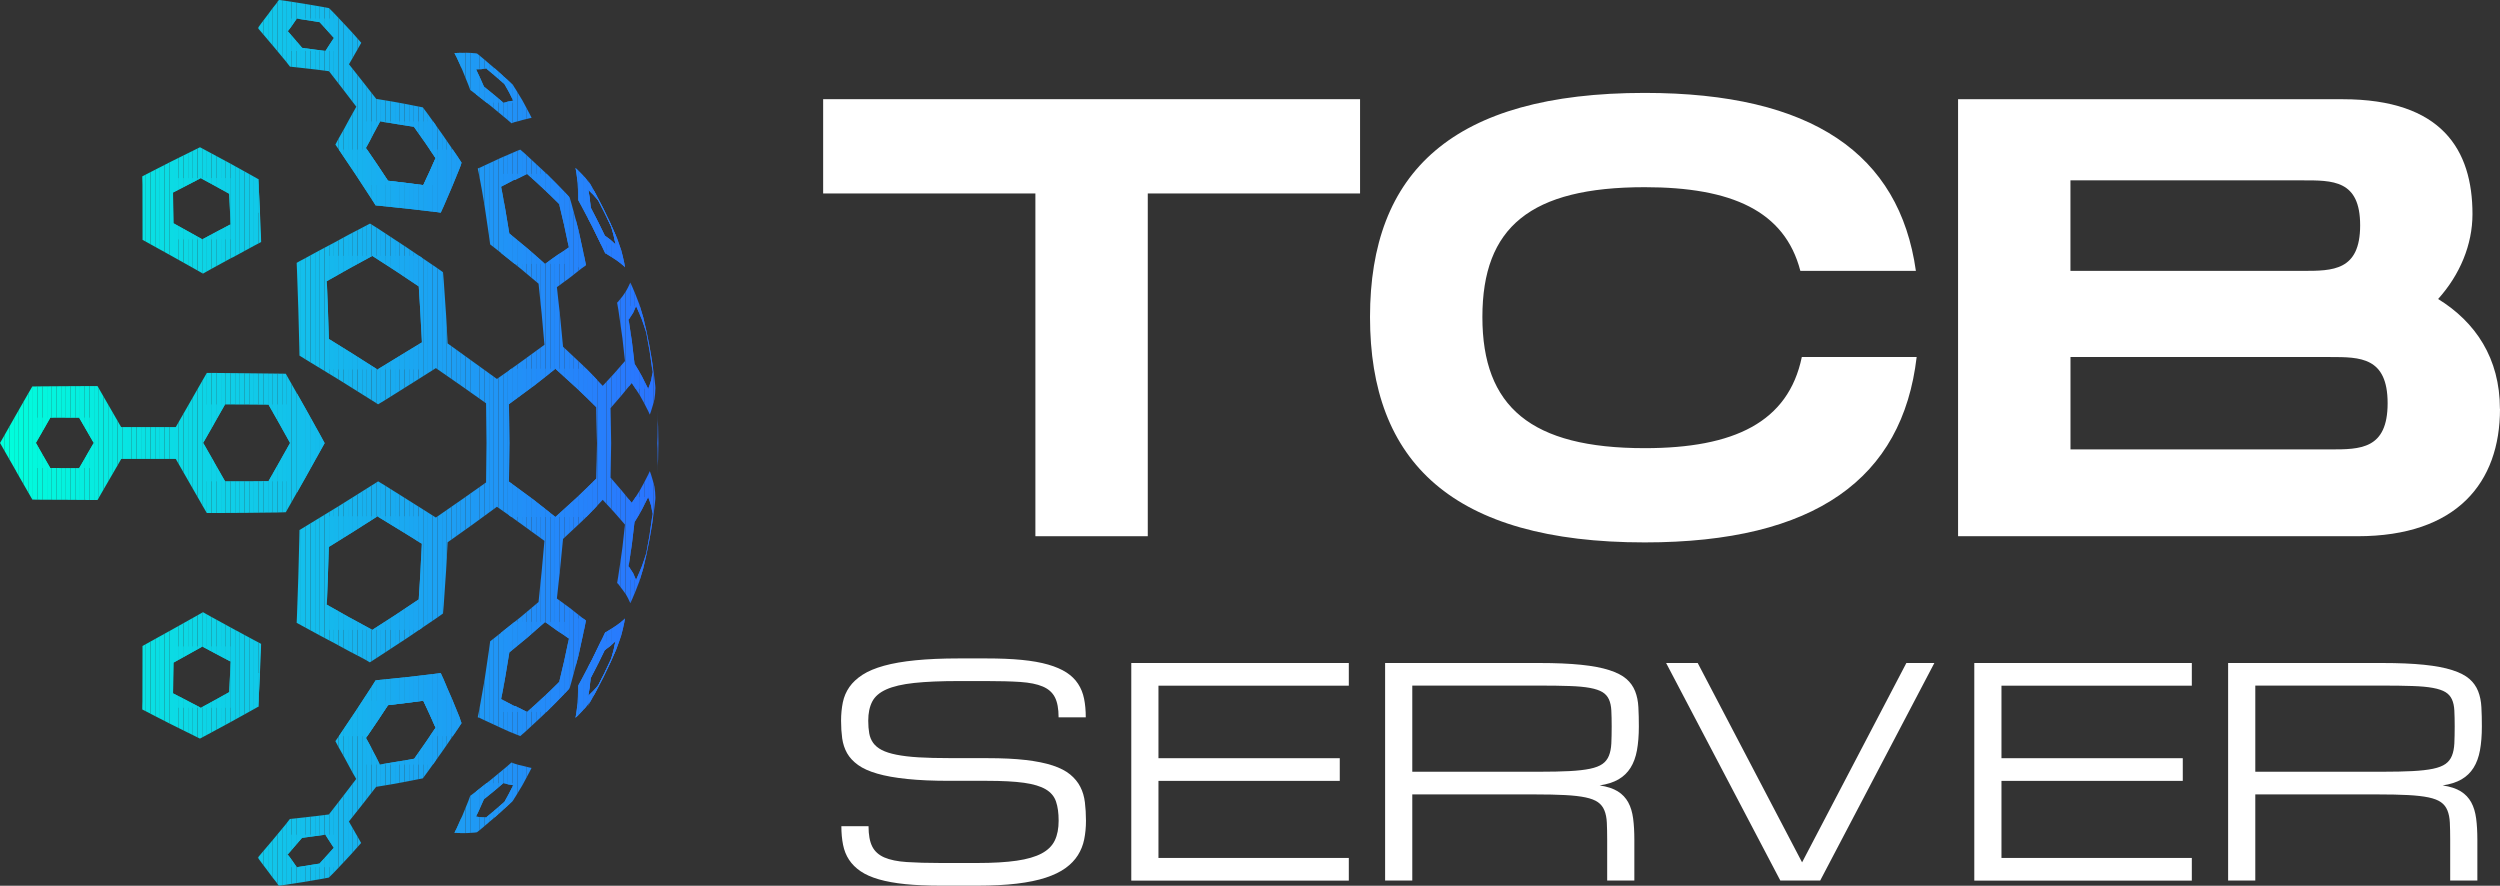 <svg xmlns="http://www.w3.org/2000/svg" xmlns:xlink="http://www.w3.org/1999/xlink" id="Capa_1" data-name="Capa 1" viewBox="0 0 577.75 204.7"><rect x="0" y="0" width="577.75" height="204.7" fill="#333333" stroke="none"/><defs><style>      .cls-1 {        fill: #06ece0;      }      .cls-1, .cls-2, .cls-3, .cls-4, .cls-5, .cls-6, .cls-7, .cls-8, .cls-9, .cls-10, .cls-11, .cls-12, .cls-13, .cls-14, .cls-15, .cls-16, .cls-17, .cls-18, .cls-19, .cls-20, .cls-21, .cls-22, .cls-23, .cls-24, .cls-25, .cls-26, .cls-27, .cls-28, .cls-29, .cls-30, .cls-31, .cls-32, .cls-33, .cls-34, .cls-35, .cls-36, .cls-37, .cls-38, .cls-39, .cls-40, .cls-41, .cls-42, .cls-43, .cls-44, .cls-45, .cls-46, .cls-47, .cls-48, .cls-49, .cls-50, .cls-51, .cls-52, .cls-53, .cls-54, .cls-55, .cls-56, .cls-57, .cls-58, .cls-59, .cls-60, .cls-61, .cls-62, .cls-63, .cls-64, .cls-65, .cls-66, .cls-67, .cls-68, .cls-69, .cls-70, .cls-71, .cls-72, .cls-73, .cls-74, .cls-75, .cls-76, .cls-77, .cls-78, .cls-79, .cls-80, .cls-81, .cls-82, .cls-83, .cls-84, .cls-85, .cls-86, .cls-87, .cls-88, .cls-89, .cls-90, .cls-91, .cls-92, .cls-93, .cls-94, .cls-95, .cls-96, .cls-97, .cls-98, .cls-99, .cls-100, .cls-101, .cls-102, .cls-103, .cls-104, .cls-105, .cls-106, .cls-107, .cls-108, .cls-109, .cls-110, .cls-111, .cls-112, .cls-113, .cls-114, .cls-115, .cls-116, .cls-117, .cls-118, .cls-119, .cls-120, .cls-121, .cls-122, .cls-123, .cls-124, .cls-125, .cls-126, .cls-127, .cls-128, .cls-129, .cls-130, .cls-131, .cls-132, .cls-133, .cls-134, .cls-135, .cls-136, .cls-137, .cls-138, .cls-139, .cls-140, .cls-141, .cls-142 {        stroke-width: 0px;      }      .cls-2 {        fill: #1d9df4;      }      .cls-3 {        fill: #06eae0;      }      .cls-4 {        fill: #0adfe3;      }      .cls-5 {        fill: #1ba5f2;      }      .cls-6 {        fill: #04f1df;      }      .cls-7 {        fill: #16b6ee;      }      .cls-8 {        fill: #05f0df;      }      .cls-9 {        fill: #05eedf;      }      .cls-10 {        fill: #05efdf;      }      .cls-11 {        fill: #228cf9;      }      .cls-12 {        fill: #1f98f5;      }      .cls-13 {        fill: #14bdec;      }      .cls-14 {        fill: #2094f6;      }      .cls-15 {        fill: #0adde4;      }      .cls-16 {        fill: #11c7ea;      }      .cls-17 {        fill: #10c9e9;      }      .cls-18 {        fill: #2977fe;      }      .cls-19 {        fill: #0ed2e7;      }      .cls-20 {        fill: #2095f6;      }      .cls-21 {        fill: #1aa7f2;      }      .cls-22 {        fill: #1aa9f1;      }      .cls-23 {        fill: #228ff8;      }      .cls-24 {        fill: #2879fd;      }      .cls-25 {        fill: #1d9ef4;      }      .cls-26 {        fill: #02fadc;      }      .cls-27 {        fill: #0cd7e5;      }      .cls-28 {        fill: #2389f9;      }      .cls-29 {        fill: #12c3eb;      }      .cls-30 {        fill: #2190f7;      }      .cls-31 {        fill: #14bcec;      }      .cls-32 {        fill: #2a74ff;      }      .cls-33 {        fill: #2487fa;      }      .cls-34 {        fill: #277cfd;      }      .cls-35 {        fill: #14beec;      }      .cls-36 {        fill: #1f97f6;      }      .cls-37 {        fill: #2681fb;      }      .cls-38 {        fill: #07e9e1;      }      .cls-39 {        fill: #0dd3e6;      }      .cls-40 {        fill: #15b7ed;      }      .cls-41 {        fill: #0fcee8;      }      .cls-42 {        fill: #0fcde8;      }      .cls-43 {        fill: #0bdce4;      }      .cls-44 {        fill: #10cbe8;      }      .cls-45 {        fill: #02f8dd;      }      .cls-46 {        fill: #2584fb;      }      .cls-47 {        fill: #17b1ef;      }      .cls-48 {        fill: #13bfec;      }      .cls-49 {        fill: #2680fc;      }      .cls-50 {        fill: #19aaf1;      }      .cls-51 {        fill: none;      }      .cls-52 {        fill: #19abf0;      }      .cls-53 {        fill: #287afd;      }      .cls-54 {        fill: #09e2e3;      }      .cls-55 {        fill: #1f99f5;      }      .cls-56 {        fill: #2976fe;      }      .cls-57 {        fill: #2192f7;      }      .cls-58 {        fill: #06ebe0;      }      .cls-59 {        fill: #12c5ea;      }      .cls-60 {        fill: #238af9;      }      .cls-61 {        fill: #03f6dd;      }      .cls-62 {        fill: #0adee4;      }      .cls-63 {        fill: #13c0eb;      }      .cls-64 {        fill: #238bf9;      }      .cls-65 {        fill: #1ba3f3;      }      .cls-66 {        fill: #2a73ff;      }      .cls-67 {        fill: #2878fe;      }      .cls-68 {        fill: #01fddc;      }      .cls-69 {        fill: #2583fb;      }      .cls-70 {        fill: #2488fa;      }      .cls-71 {        fill: #fff;      }      .cls-72 {        fill: #267ffc;      }      .cls-73 {        fill: #15baed;      }      .cls-74 {        fill: #00ffdb;      }      .cls-75 {        fill: #12c2eb;      }      .cls-76 {        fill: #1e9cf4;      }      .cls-77 {        fill: #2486fa;      }      .cls-78 {        fill: #1ca1f3;      }      .cls-79 {        fill: #08e5e2;      }      .cls-80 {        fill: #15b8ed;      }      .cls-81 {        fill: #01fcdc;      }      .cls-82 {        fill: #1ca0f3;      }      .cls-83 {        fill: #02f9dd;      }      .cls-84 {        fill: #09e0e3;      }      .cls-85 {        fill: #1d9ff4;      }      .cls-86 {        fill: #0dd5e6;      }      .cls-87 {        fill: #02f7dd;      }      .cls-88 {        fill: #0bd9e5;      }      .cls-89 {        fill: #1ca2f3;      }      .cls-90 {        fill: #09e1e3;      }      .cls-143 {        clip-path: url(#clippath);      }      .cls-91 {        fill: #00fedb;      }      .cls-92 {        fill: #17b3ee;      }      .cls-93 {        fill: #0bdbe4;      }      .cls-94 {        fill: #19acf0;      }      .cls-95 {        fill: #0ed1e7;      }      .cls-96 {        fill: #277dfc;      }      .cls-97 {        fill: #0fcce8;      }      .cls-98 {        fill: #1aa8f1;      }      .cls-99 {        fill: #1e9bf5;      }      .cls-100 {        fill: #01fbdc;      }      .cls-101 {        fill: #0bdae5;      }      .cls-102 {        fill: #08e4e2;      }      .cls-103 {        fill: #18afef;      }      .cls-104 {        fill: #0fcfe7;      }      .cls-105 {        fill: #08e3e2;      }      .cls-106 {        fill: #0cd6e6;      }      .cls-107 {        fill: #2093f7;      }      .cls-108 {        fill: #1f96f6;      }      .cls-109 {        fill: #228ef8;      }      .cls-110 {        fill: #08e6e1;      }      .cls-111 {        fill: #0cd8e5;      }      .cls-112 {        fill: #11c6ea;      }      .cls-113 {        fill: #0ed0e7;      }      .cls-114 {        fill: #10cae9;      }      .cls-115 {        fill: #15bbed;      }      .cls-116 {        fill: #12c4ea;      }      .cls-117 {        fill: #287bfd;      }      .cls-118 {        fill: #1ba6f2;      }      .cls-119 {        fill: #17b2ef;      }      .cls-120 {        fill: #03f4de;      }      .cls-121 {        fill: #11c8e9;      }      .cls-122 {        fill: #05ede0;      }      .cls-123 {        fill: #16b5ee;      }      .cls-124 {        fill: #07e8e1;      }      .cls-125 {        fill: #03f5de;      }      .cls-126 {        fill: #277efc;      }      .cls-127 {        fill: #0dd4e6;      }      .cls-128 {        fill: #18b0ef;      }      .cls-129 {        fill: #2191f7;      }      .cls-130 {        fill: #2585fa;      }      .cls-131 {        fill: #13c1eb;      }      .cls-132 {        fill: #18adf0;      }      .cls-133 {        fill: #228df8;      }      .cls-134 {        fill: #2582fb;      }      .cls-135 {        fill: #07e7e1;      }      .cls-136 {        fill: #1ba4f2;      }      .cls-137 {        fill: #04f2de;      }      .cls-138 {        fill: #16b4ee;      }      .cls-139 {        fill: #04f3de;      }      .cls-140 {        fill: #18aef0;      }      .cls-141 {        fill: #1e9af5;      }      .cls-142 {        fill: #2975fe;      }    </style><clipPath id="clippath"><path class="cls-51" d="m114.51,187.09q-1,.85-2.1,1.77-.53-.04-1.17-.03t-1.24-.13q.51-1,.91-1.93.46-1.02.92-2.06,1.17-.95,2.26-1.83h0q1.16-.98,2.23-1.89.64.11,1.18.29h0q.6.06,1.1.2-.5.99-1.01,1.97-.46.88-1.01,1.84-.99.87-2.07,1.81h0m-3.16,4.33q1.57-1.32,3.12-2.66h0q1.53-1.36,2.95-2.67.53-.5,1.05-1,.27-.41.61-.92.85-1.34,1.65-2.72.76-1.39,1.56-2.91.27-.54.55-1.08-.25-.05-.5-.1-.77-.17-1.59-.4h0q-.95-.18-1.88-.5-.33-.13-.67-.26-.61.53-1.22,1.07-1.68,1.4-3.46,2.86h0q-1.79,1.43-3.59,2.83-.63.48-1.27.96-.21.59-.43,1.19-.64,1.65-1.34,3.28-.65,1.53-1.35,3.03-.21.48-.52,1.02.44-.02.79.04,1,.08,2.05.04.92-.03,1.8-.11.29-.03.57-.08.56-.45,1.12-.91Zm-68.13-29.53q-1.64-.82-3.22-1.66,0-1.75.04-3.52.02-1.79.06-3.59,1.65-.91,3.31-1.84,1.67-.93,3.36-1.87,1.65.87,3.26,1.74h0q1.62.87,3.24,1.71-.07,1.79-.13,3.57-.06,1.75-.15,3.51-1.64.91-3.24,1.8h0q-1.68.92-3.33,1.82-1.56-.84-3.19-1.66Zm-8.56,2.98q2.52,1.27,4.96,2.54,2.48,1.23,4.92,2.44.8.42,1.67.83.83-.45,1.72-.92,2.5-1.34,5.02-2.71h0q2.48-1.36,4.98-2.76.89-.49,1.78-1,.02-.88.08-1.81.12-2.63.25-5.31.13-2.72.25-5.47.01-.95.05-1.92-.87-.45-1.72-.91-2.44-1.34-4.95-2.67h0q-2.48-1.38-5.02-2.75-.88-.49-1.74-.98-.94.53-1.84,1.04-2.55,1.45-5.17,2.9-2.59,1.45-5.17,2.87-.89.5-1.8,1,0,.97,0,1.94-.03,2.77-.01,5.51,0,2.7-.01,5.37-.03.92-.05,1.84.89.45,1.79.91Zm5.37-116.86q-.04-1.77-.04-3.53,1.59-.84,3.22-1.66,1.63-.83,3.19-1.66,1.65.9,3.33,1.81s0,0,0,0q1.61.89,3.25,1.8.09,1.76.15,3.51.06,1.78.13,3.57-1.63.84-3.24,1.71h0q-1.61.87-3.26,1.74-1.69-.95-3.36-1.87-1.66-.92-3.31-1.84-.05-1.8-.06-3.59Zm-7.11-5.42q.01,2.67.01,5.37-.01,2.74.01,5.51,0,.97,0,1.94.91.49,1.8,1,2.58,1.43,5.17,2.87,2.61,1.46,5.21,2.92.86.49,1.79,1.02.86-.49,1.74-.98,2.54-1.37,5.02-2.75s0,0,.05.02q2.47-1.35,4.91-2.68.86-.47,1.72-.91-.04-.97-.05-1.92-.12-2.75-.25-5.47-.13-2.68-.25-5.32-.07-.92-.09-1.81-.88-.49-1.77-1-2.44-1.36-4.98-2.76h0q-2.52-1.36-5.02-2.7-.89-.47-1.72-.92-.88.41-1.68.83-2.44,1.21-4.92,2.44-2.44,1.27-4.96,2.54-.9.45-1.79.92.03.91.05,1.83ZM111.33,15.96q.55-.07,1.08-.1,1.09.92,2.1,1.77,1.08.93,2.07,1.81.55.95,1.09,1.93.44.89.93,1.88-.5.13-1.1.2-.54.17-1.17.28-1.07-.9-2.23-1.88-1.09-.88-2.26-1.84-.45-1.03-.91-2.05-.41-.94-.91-1.94.67-.03,1.33-.04Zm-1.66-3.66q-.88-.09-1.8-.11-.96.04-2.05.04-.35.05-.79.04.31.54.52,1.02.71,1.5,1.35,3.02.69,1.64,1.33,3.29.22.59.44,1.19.63.48,1.27.96,1.8,1.4,3.59,2.83,1.78,1.46,3.46,2.86.62.53,1.23,1.06.33-.14.67-.27,1-.23,1.88-.5.82-.22,1.59-.39.26-.06.5-.1-.27-.54-.55-1.09-.8-1.51-1.56-2.91-.8-1.37-1.65-2.72-.34-.5-.61-.91-.52-.5-1.05-1-1.42-1.3-2.95-2.67-1.55-1.34-3.12-2.65-.55-.46-1.12-.92-.28-.04-.57-.08Zm9.31,29.3q1.45-.74,2.83-1.41,1.89,1.66,3.81,3.47s0,0,0,0q1.78,1.67,3.6,3.49.58,2.38,1.15,4.86.57,2.58,1.09,5.15-1.24.92-2.62,1.76h0q-1.42.98-2.88,2.08-2.01-1.82-4.05-3.57h0q-2.05-1.68-4.21-3.48-.43-2.75-.92-5.53-.45-2.63-.97-5.27,1.59-.85,3.11-1.64.06.09.07.09Zm4.29,47.65q2.62-2.03,5.08-4.03,2.59,2.33,5.03,4.58h0q2.3,2.17,4.45,4.33.1,4.08.14,8.29-.03,4.08-.14,8.16-2.16,2.17-4.45,4.33h0q-2.45,2.25-5.03,4.57-2.47-2-5.09-4.03h0q-2.76-2.04-5.64-4.15.08-4.46.1-8.9-.03-4.55-.1-9,2.88-2.12,5.64-4.16h0Zm-47.49-17.67q-.13-3.33-.25-6.6,2.68-1.51,5.32-3.01,2.63-1.42,5.2-2.83,2.73,1.76,5.42,3.5h0q2.68,1.78,5.31,3.55.2,3.18.39,6.42.16,3.23.32,6.52-2.49,1.51-5.03,3.06h0q-2.6,1.57-5.23,3.2-2.77-1.79-5.57-3.54-2.83-1.78-5.66-3.52-.09-3.36-.21-6.74Zm5.07,71.17q-2.64-1.49-5.32-3.01.12-3.27.25-6.61.12-3.37.21-6.73,2.84-1.74,5.66-3.53,2.79-1.76,5.57-3.54,2.63,1.64,5.23,3.2s0,0,0,0q2.54,1.54,5.01,3.12-.13,3.22-.29,6.45-.2,3.24-.4,6.42-2.63,1.77-5.31,3.55h0q-2.69,1.73-5.42,3.49-2.57-1.4-5.2-2.83Zm44.78,18.31q-1.92,1.81-3.81,3.47-1.38-.67-2.83-1.41s0,0-.06.08q-1.53-.79-3.12-1.64.53-2.63.98-5.26.49-2.78.92-5.53,2.16-1.79,4.21-3.47,2.04-1.75,4.05-3.56,1.47,1.09,2.89,2.07,1.37.85,2.62,1.77-.51,2.56-1.09,5.14-.57,2.48-1.15,4.86-1.81,1.82-3.6,3.49h0Zm24.52-37.62q-.37,2.15-.8,4.42-.47,1.51-1.01,3-.64,1.59-1.35,3.15-.3-.71-.67-1.55h0q-.49-.74-1.05-1.61.38-2.46.75-5.03.32-2.57.61-5.15.9-1.41,1.74-2.97h0q.76-1.46,1.42-2.83.39,1.01.69,2.02.21,1,.33,1.87-.32,2.41-.67,4.69Zm-1.81-49.58q.54,1.5,1.01,3.01.43,2.27.8,4.42.35,2.28.67,4.69-.12.87-.33,1.87-.3,1.01-.69,2.01-.66-1.37-1.42-2.83h0q-.84-1.56-1.74-2.97-.29-2.57-.61-5.15-.37-2.57-.75-5.02.55-.87,1.05-1.62h0q.37-.84.67-1.54.71,1.56,1.35,3.14ZM67.59,5.74q.5-.73,1-1.44,1.29.17,2.68.4,1.3.2,2.6.42.77.87,1.62,1.79.84.93,1.67,1.86-.48.73-.96,1.47s0,0,0,0q-.49.76-.99,1.54-1.27-.16-2.62-.34-1.44-.22-2.77-.38-.79-.96-1.68-1.96h0q-.81-.94-1.64-1.89.61-.74,1.11-1.49Zm18.65,25.3h0q.81-1.49,1.6-2.96,1.96.25,4,.62,1.91.28,3.81.6,1.28,1.79,2.53,3.58,1.22,1.8,2.48,3.65-.66,1.53-1.36,3.07-.75,1.55-1.48,3.18-1.98-.25-4.02-.52-2.08-.28-4.14-.49-1.24-1.9-2.52-3.8s0,0,0,0q-1.3-1.9-2.58-3.77.88-1.54,1.66-3.12Zm-3.91-6.36q-.84,1.44-1.65,2.96s0,0,0,0q-1.16,2.21-2.46,4.43-.35.68-.71,1.35.56.8,1.06,1.54,1.81,2.66,3.6,5.35h0q1.79,2.72,3.61,5.53.52.81,1.04,1.64.85.04,1.77.16,3,.31,5.93.62,2.9.35,5.71.67.78.07,1.62.22.32-.68.63-1.37.98-2.36,1.97-4.58.91-2.22,1.78-4.34.25-.6.43-1.27-.44-.68-.94-1.44-1.77-2.59-3.45-5.03-1.72-2.44-3.49-4.88-.57-.75-1.07-1.43-.71-.11-1.49-.29-2.69-.55-5.36-1.02-1.97-.35-3.92-.65-3.17-4.09-6.29-8,.46-.81.92-1.59h0q.71-1.26,1.41-2.47.25-.45.51-.9-.52-.6-1.05-1.19-1.28-1.47-2.7-2.96-1.35-1.43-2.64-2.8-.59-.55-1.08-1.07-.78-.15-1.55-.29-2.1-.39-4.09-.7-2.09-.33-4.27-.67-.77-.1-1.64-.23-.36.4-.61.84-.91,1.07-1.72,2.24-.92,1.19-1.84,2.43-.35.48-.71.99.45.56.99,1.16,1.36,1.57,2.67,3.15s0,0,0,0q1.36,1.64,2.76,3.32.46.62,1,1.29.88.09,1.77.19,2.29.26,4.5.51,1.41.19,2.75.36,3.14,4.02,6.31,8.2ZM9.94,105.25q-.83-1.46-1.65-2.9.83-1.42,1.66-2.89h0q.84-1.46,1.66-2.91,1.67,0,3.35-.02s0,.02,0,.02q1.67,0,3.35,0,.83,1.46,1.67,2.89.84,1.47,1.68,2.92-.84,1.45-1.68,2.91s0,0,0,.02q-.83,1.45-1.67,2.88-1.67,0-3.36,0-1.67,0-3.34-.02-.83-1.45-1.66-2.88h0Zm39.55,1.54q-1.27-2.21-2.54-4.44,1.27-2.24,2.54-4.45v-.02q1.26-2.21,2.51-4.41,2.53,0,5.05.02,2.52.02,5.02.04,1.25,2.21,2.5,4.4h0q1.24,2.22,2.47,4.44-1.23,2.18-2.47,4.4h0q-1.25,2.22-2.5,4.4-2.5.02-5.02.04-2.52,0-5.05,0-1.26-2.19-2.52-4.41v-.02Zm-8.88-.75q1.28,2.23,2.55,4.45s0-.02,0,0q1.79,3.13,3.57,6.24.52.92,1.06,1.83,1.03,0,2.07,0,3.57-.03,7.12-.04,3.54-.06,7.03-.08,1.01-.02,2.03-.06.51-.88,1.03-1.8,1.77-3.11,3.51-6.2h0q1.73-3.07,3.45-6.19.5-.9.99-1.78-.5-.93-.99-1.83-1.72-3.12-3.45-6.2h0q-1.75-3.09-3.51-6.2-.51-.89-1.03-1.81-1.02-.04-2.01-.03-3.51-.04-7.03-.08-3.56-.04-7.13-.07-1.04,0-2.08,0-.53.91-1.05,1.83-1.78,3.12-3.57,6.24h0q-1.28,2.22-2.55,4.44-6.31,0-12.62,0-.84-1.45-1.67-2.89-1.37-2.37-2.74-4.75-.54-.91-1.06-1.84-1.05,0-2.11,0-2.72,0-5.45.03s0,0,0,0q-2.72.02-5.43.04-1.05.02-2.08.03-.52.9-1.05,1.82-1.35,2.36-2.69,4.7h0q-1.35,2.37-2.68,4.73-.52.9-1.03,1.8.51.87,1.03,1.81,1.34,2.35,2.68,4.69v.04q1.36,2.36,2.71,4.72.52.91,1.05,1.83,1.04,0,2.08.03,2.71.02,5.41.02,2.73.03,5.46.04,1.05,0,2.11,0,.54-.92,1.06-1.85,1.37-2.36,2.74-4.72h0q.84-1.46,1.68-2.91h12.61Zm30.66,93.96q-1.39.22-2.68.41-.5-.71-1-1.44-.51-.75-1.11-1.49.83-.95,1.64-1.9h0q.9-1,1.68-1.95,1.34-.17,2.77-.38,1.35-.19,2.62-.35.5.79.99,1.55.48.75.96,1.48-.83.94-1.67,1.86h0q-.85.93-1.63,1.79-1.3.21-2.6.41Zm20.57-23.99q-2.05.36-4.07.68-.71-1.53-1.53-3.02h0q-.78-1.59-1.66-3.13,1.27-1.87,2.58-3.79,1.27-1.9,2.51-3.79,2.07-.23,4.14-.5,2.03-.27,4.02-.52.73,1.62,1.48,3.17.7,1.54,1.36,3.07-1.27,1.85-2.49,3.65h0q-1.25,1.79-2.46,3.51-1.99.39-3.89.67Zm-4.9,5.83q1.95-.3,3.92-.65,2.68-.47,5.36-1.02.79-.17,1.49-.29.5-.68,1.06-1.43,1.77-2.43,3.5-4.88h0q1.67-2.43,3.45-5.03.44-.67.94-1.43-.24-.6-.43-1.27-.88-2.13-1.78-4.34-1-2.22-1.97-4.59-.31-.67-.63-1.36-.84.14-1.62.21-2.81.33-5.71.68-2.93.3-5.93.61-.91.12-1.77.17-.52.81-1.04,1.64-1.83,2.81-3.61,5.53-1.79,2.69-3.6,5.36-.56.79-1.06,1.53.36.67.71,1.35,1.29,2.22,2.45,4.43h0q.8,1.52,1.65,2.96-3.16,4.18-6.31,8.2-1.34.17-2.75.35-2.22.25-4.5.51-.89.09-1.77.19-.54.66-1,1.29-1.4,1.68-2.75,3.32h0q-1.31,1.59-2.67,3.15-.54.61-.99,1.17.36.49.72.99.92,1.24,1.83,2.43.81,1.16,1.72,2.24.25.44.61.83.87-.12,1.63-.23,2.08-.29,4.27-.66,1.99-.31,4.09-.7.78-.15,1.55-.29.49-.51,1.08-1.07,1.29-1.36,2.64-2.79h0q1.41-1.5,2.69-2.96.53-.59,1.05-1.18-.25-.45-.51-.91-.69-1.21-1.41-2.46-.46-.79-.91-1.59,3.13-3.91,6.29-8Zm52.87-26.54h0q-.76,1.51-1.54,3.02-.52.68-1.04,1.23-.61.64-1.26,1.25.14-.89.29-1.9.11-1.02.23-2.17.83-1.59,1.69-3.28.8-1.6,1.57-3.21.69-.49,1.34-1,.6-.52,1.16-1.08-.21,1.08-.47,2.17h0q-.24.95-.53,1.89-.72,1.53-1.46,3.07Zm-2.58-110.16q.51.55,1.04,1.23.78,1.51,1.54,3.03h0q.74,1.52,1.46,3.07.29.93.53,1.89.26,1.08.47,2.17-.56-.55-1.16-1.08-.65-.5-1.34-.99-.78-1.61-1.57-3.21-.87-1.71-1.69-3.28-.13-1.14-.23-2.17h0q-.16-1.01-.29-1.9.65.61,1.26,1.24Zm5.37,9.93c-1.98-4.69-4.25-9.21-6.78-13.58q.28.54.55,1.08-.49-.69-1.03-1.37-.82-.92-1.72-1.79-.34-.36-.63-.6.09.37.16.75.19,1.29.36,2.72h0q.08,1.47.08,2.95.03.52,0,.94.39.71.79,1.44,1.27,2.37,2.46,4.67,1.21,2.42,2.37,4.86.3.64.65,1.39.31.13.66.37,1.04.62,1.99,1.27.82.59,1.55,1.22.19.18.38.37-.08-.48-.17-.96-.29-1.44-.71-2.97-.45-1.39-.96-2.76s0,0,.02,0Zm9.31,54.8c.15-2.49.24-4.99.24-7.52s-.08-5.03-.24-7.52c.05.92.06,1.09.09,2.23h0q0,1.95-.04,4.01-.03.61-.05,1.36.03.61.05,1.21.05,2.06.04,4h0c-.04,1.13-.04,1.31-.09,2.23Zm-3.24,21.44c1.03-4.22,1.84-8.53,2.43-12.92.08-.7.09-.71.19-1.54q.07-.61.15-1.33.02-.23.03-.49-.03-1.34-.22-2.57-.34-1.36-.81-2.84-.13-.36-.27-.74-.19.47-.37.81-.91,1.84-1.94,3.66h0q-.89,1.45-1.86,2.86-2.22-2.78-4.9-5.83.1-3.98.14-7.96-.04-4.11-.14-8.1,2.69-3.04,4.9-5.83.96,1.42,1.86,2.86h0q1.04,1.81,1.94,3.66.18.35.37.81.13-.36.27-.74.48-1.47.81-2.83.19-1.24.22-2.58-.01-.24-.03-.49-.08-.72-.15-1.32c-.09-.72-.09-.73-.19-1.55-.58-4.38-1.39-8.69-2.43-12.91q-.43-1.52-.91-3.03-.76-2.05-1.63-4.07-.25-.55-.46-.99-.07.15-.15.3-.38.88-.92,1.79h0q-.67,1.08-1.54,2.06-.2.3-.45.49.15.82.29,1.62.49,3.23.94,6.57.32,2.65.59,5.3-2.33,2.78-5.14,5.73-2.08-2.23-4.31-4.48h0q-2.36-2.23-4.86-4.56-.62-6.93-1.42-13.77,1.45-1.1,2.85-2.08h0q1.65-1.33,3.19-2.51.34-.26.67-.51-.15-.79-.31-1.57-.68-3.28-1.4-6.45-.8-3.18-1.65-6.24-.2-.68-.4-1.37-.49-.52-.97-1.04-2.21-2.3-4.47-4.53h0q-2.37-2.24-4.84-4.5-.6-.54-1.13-.98-.39.16-.79.31-1.77.8-3.73,1.61h0q-2.06.94-4.22,1.97-.51.27-1.09.47.17.78.32,1.56.68,3.51,1.24,6.97.54,3.6,1.08,7.3.14.9.23,1.72.67.49,1.38,1.07,2.9,2.3,5.68,4.55h0q2.11,1.78,4.12,3.45.78,7.04,1.36,14.13-2.54,1.87-5.22,3.8h0q-2.81,2.04-5.76,4.09-5.54-4.03-11.39-8.21-.17-3.26-.35-6.44-.26-4.1-.56-8.16-.09-.96-.16-1.86-.75-.51-1.55-1.09-3.34-2.29-6.72-4.55h0q-3.48-2.32-7.01-4.61-.79-.49-1.59-.99-.75.39-1.5.79-3.37,1.72-6.73,3.59-3.52,1.84-7.04,3.79-.87.43-1.68.91.03.96.08,1.95.15,4.28.3,8.64.13,4.4.23,8.82,0,1,.04,2.03.89.54,1.77,1.09,3.77,2.29,7.48,4.56,3.67,2.31,7.28,4.56.83.54,1.64,1.04.81-.48,1.61-.97,3.41-2.17,6.76-4.24h0q2.51-1.61,4.98-3.15,5.95,4.1,11.6,8.12.08,4.6.1,9.2-.03,4.58-.1,9.1-5.65,4.02-11.6,8.11-2.47-1.53-4.98-3.14h0q-3.34-2.08-6.76-4.25-.8-.49-1.6-.97-.82.5-1.65,1.04-3.61,2.25-7.28,4.57-3.71,2.27-7.47,4.56-.89.55-1.78,1.08-.03,1.03-.04,2.04-.09,4.42-.23,8.82-.15,4.36-.3,8.64-.05.99-.08,1.95.82.48,1.69.91,3.52,1.95,7.03,3.78,3.36,1.87,6.73,3.59.75.4,1.45.85.84-.54,1.64-1.05,3.53-2.29,7.01-4.59s0,0,0,0q3.38-2.26,6.72-4.56.79-.57,1.55-1.09.07-.89.16-1.85.3-4.06.56-8.16.18-3.18.35-6.45,5.83-4.09,11.39-8.21,2.95,2.05,5.76,4.09h0q2.68,1.92,5.22,3.79-.61,7.19-1.36,14.13-2.01,1.67-4.11,3.46-2.79,2.24-5.69,4.54-.71.59-1.38,1.08-.09.82-.23,1.72-.53,3.71-1.08,7.3-.62,3.55-1.24,6.97-.16.78-.32,1.56.58.19,1.08.47,2.17,1.03,4.22,1.96h0q1.89.91,3.73,1.61.4.17.79.32.53-.44,1.13-.98,2.48-2.26,4.84-4.51h0q2.26-2.22,4.47-4.53.49-.52.97-1.04.2-.68.4-1.37.85-3.07,1.66-6.24.72-3.18,1.4-6.45.16-.79.31-1.58-.33-.24-.67-.5-1.54-1.19-3.2-2.52-1.39-.98-2.84-2.07.77-6.74,1.42-13.77,2.5-2.31,4.86-4.55h0q2.23-2.24,4.31-4.49,2.81,2.95,5.14,5.73-.27,2.65-.59,5.29-.45,3.35-.97,6.7-.11.69-.25,1.5.25.19.45.49.83,1.11,1.54,2.07h0q.54.92.92,1.79.08.16.15.3.22-.44.46-1,.87-2.01,1.63-4.06.48-1.51.91-3.03Zm-12.84,31.9c2.53-4.36,4.79-8.9,6.77-13.57h0s0,0-.02-.02q.52-1.36.97-2.75h0q.42-1.53.71-2.97.09-.49.17-.97-.19.19-.38.38-.73.63-1.55,1.21-.96.67-1.99,1.27-.35.24-.66.37-.35.75-.65,1.38-1.17,2.44-2.37,4.86-1.19,2.3-2.46,4.68-.4.72-.79,1.44.03.42,0,.95,0,1.49-.08,2.95-.17,1.42-.36,2.71-.07.38-.16.75.29-.25.57-.5.96-.97,1.78-1.89.53-.67,1.03-1.38-.27.55-.54,1.08Z"></path></clipPath></defs><g class="cls-143"><rect class="cls-46" x="133" y="142.93" width=".68" height="22.96"></rect><rect class="cls-69" x="133.68" y="142.93" width="1.09" height="22.96"></rect><rect class="cls-134" x="134.77" y="142.93" width="1.09" height="22.96"></rect><rect class="cls-37" x="135.85" y="142.93" width="1.09" height="22.96"></rect><rect class="cls-49" x="136.94" y="142.93" width="1.09" height="22.96"></rect><rect class="cls-72" x="138.03" y="142.93" width="1.09" height="22.96"></rect><rect class="cls-126" x="139.11" y="142.93" width="1.09" height="22.96"></rect><rect class="cls-96" x="140.2" y="142.93" width="1.09" height="22.96"></rect><rect class="cls-34" x="141.29" y="142.93" width="1.09" height="22.96"></rect><rect class="cls-117" x="142.37" y="142.93" width="1.09" height="22.96"></rect><rect class="cls-53" x="143.46" y="142.93" width=".98" height="22.96"></rect><rect class="cls-63" x="68.56" y="34.59" width=".99" height="135.53"></rect><rect class="cls-48" x="69.56" y="34.59" width="1.09" height="135.53"></rect><rect class="cls-35" x="70.64" y="34.59" width="1.09" height="135.53"></rect><rect class="cls-13" x="71.73" y="34.59" width="1.09" height="135.53"></rect><rect class="cls-31" x="72.82" y="34.59" width="1.09" height="135.53"></rect><rect class="cls-115" x="73.9" y="34.59" width="1.09" height="135.53"></rect><rect class="cls-73" x="74.99" y="34.59" width="1.09" height="135.53"></rect><rect class="cls-80" x="76.08" y="34.59" width="1.09" height="135.53"></rect><rect class="cls-40" x="77.16" y="34.59" width="1.09" height="135.53"></rect><rect class="cls-7" x="78.25" y="34.59" width="1.09" height="135.53"></rect><rect class="cls-123" x="79.34" y="34.59" width="1.09" height="135.53"></rect><rect class="cls-138" x="80.43" y="34.59" width="1.09" height="135.53"></rect><rect class="cls-92" x="81.51" y="34.59" width="1.09" height="135.53"></rect><rect class="cls-119" x="82.6" y="34.59" width="1.09" height="135.53"></rect><rect class="cls-47" x="83.69" y="34.59" width="1.09" height="135.53"></rect><rect class="cls-128" x="84.77" y="34.59" width="1.09" height="135.53"></rect><rect class="cls-103" x="85.86" y="34.59" width="1.09" height="135.53"></rect><rect class="cls-140" x="86.95" y="34.59" width="1.09" height="135.53"></rect><rect class="cls-132" x="88.03" y="34.59" width="1.09" height="135.53"></rect><rect class="cls-94" x="89.12" y="34.59" width="1.09" height="135.53"></rect><rect class="cls-52" x="90.21" y="34.59" width="1.09" height="135.53"></rect><rect class="cls-50" x="91.29" y="34.59" width="1.09" height="135.53"></rect><rect class="cls-22" x="92.38" y="34.59" width="1.09" height="135.53"></rect><rect class="cls-98" x="93.47" y="34.59" width="1.09" height="135.53"></rect><rect class="cls-21" x="94.55" y="34.59" width="1.09" height="135.53"></rect><rect class="cls-118" x="95.64" y="34.59" width="1.09" height="135.53"></rect><rect class="cls-5" x="96.73" y="34.59" width="1.09" height="135.53"></rect><rect class="cls-136" x="97.81" y="34.59" width="1.09" height="135.53"></rect><rect class="cls-65" x="98.9" y="34.59" width="1.09" height="135.53"></rect><rect class="cls-89" x="99.99" y="34.59" width="1.09" height="135.53"></rect><rect class="cls-78" x="101.07" y="34.59" width="1.09" height="135.53"></rect><rect class="cls-82" x="102.16" y="34.59" width="1.09" height="135.53"></rect><rect class="cls-85" x="103.25" y="34.59" width="1.09" height="135.53"></rect><rect class="cls-25" x="104.34" y="34.59" width="1.09" height="135.53"></rect><rect class="cls-2" x="105.42" y="34.59" width="1.09" height="135.53"></rect><rect class="cls-76" x="106.51" y="34.59" width="1.09" height="135.53"></rect><rect class="cls-99" x="107.6" y="34.59" width="1.09" height="135.53"></rect><rect class="cls-141" x="108.68" y="34.59" width="1.09" height="135.53"></rect><rect class="cls-55" x="109.77" y="34.59" width="1.09" height="135.53"></rect><rect class="cls-12" x="110.86" y="34.59" width="1.09" height="135.53"></rect><rect class="cls-36" x="111.94" y="34.59" width="1.09" height="135.53"></rect><rect class="cls-108" x="113.03" y="34.59" width="1.09" height="135.53"></rect><rect class="cls-20" x="114.12" y="34.59" width="1.09" height="135.53"></rect><rect class="cls-14" x="115.2" y="34.59" width="1.09" height="135.53"></rect><rect class="cls-107" x="116.29" y="34.59" width="1.09" height="135.53"></rect><rect class="cls-57" x="117.38" y="34.59" width="1.09" height="135.53"></rect><rect class="cls-129" x="118.46" y="34.59" width="1.09" height="135.53"></rect><rect class="cls-30" x="119.55" y="34.59" width="1.09" height="135.53"></rect><rect class="cls-23" x="120.64" y="34.59" width="1.09" height="135.53"></rect><rect class="cls-109" x="121.72" y="34.59" width="1.09" height="135.53"></rect><rect class="cls-133" x="122.81" y="34.59" width="1.09" height="135.53"></rect><rect class="cls-11" x="123.9" y="34.59" width="1.09" height="135.53"></rect><rect class="cls-64" x="124.98" y="34.59" width="1.09" height="135.53"></rect><rect class="cls-60" x="126.07" y="34.59" width="1.09" height="135.53"></rect><rect class="cls-28" x="127.16" y="34.59" width="1.09" height="135.53"></rect><rect class="cls-70" x="128.25" y="34.59" width="1.09" height="135.53"></rect><rect class="cls-33" x="129.33" y="34.59" width="1.09" height="135.53"></rect><rect class="cls-77" x="130.42" y="34.59" width="1.09" height="135.53"></rect><rect class="cls-130" x="131.51" y="34.59" width="1.09" height="135.53"></rect><rect class="cls-46" x="132.59" y="34.59" width="1.09" height="135.53"></rect><rect class="cls-69" x="133.68" y="34.59" width="1.09" height="135.53"></rect><rect class="cls-134" x="134.77" y="34.59" width="1.09" height="135.53"></rect><rect class="cls-37" x="135.85" y="34.59" width="1.09" height="135.53"></rect><rect class="cls-49" x="136.94" y="34.59" width="1.09" height="135.53"></rect><rect class="cls-72" x="138.03" y="34.59" width="1.09" height="135.53"></rect><rect class="cls-126" x="139.11" y="34.59" width="1.09" height="135.53"></rect><rect class="cls-96" x="140.2" y="34.59" width="1.09" height="135.53"></rect><rect class="cls-34" x="141.29" y="34.59" width="1.09" height="135.53"></rect><rect class="cls-117" x="142.37" y="34.59" width="1.09" height="135.53"></rect><rect class="cls-53" x="143.46" y="34.59" width="1.09" height="135.53"></rect><rect class="cls-24" x="144.55" y="34.59" width="1.09" height="135.53"></rect><rect class="cls-67" x="145.63" y="34.59" width="1.09" height="135.53"></rect><rect class="cls-18" x="146.72" y="34.59" width="1.09" height="135.53"></rect><rect class="cls-56" x="147.81" y="34.59" width="1.09" height="135.53"></rect><rect class="cls-142" x="148.89" y="34.59" width="1.09" height="135.53"></rect><rect class="cls-32" x="149.98" y="34.59" width="1.09" height="135.53"></rect><rect class="cls-66" x="151.07" y="34.59" width=".4" height="135.53"></rect><rect class="cls-66" x="151.91" y="94.83" width=".24" height="15.04"></rect><rect class="cls-46" x="133" y="38.81" width=".68" height="22.96"></rect><rect class="cls-69" x="133.68" y="38.81" width="1.09" height="22.96"></rect><rect class="cls-134" x="134.77" y="38.81" width="1.09" height="22.96"></rect><rect class="cls-37" x="135.85" y="38.81" width="1.09" height="22.96"></rect><rect class="cls-49" x="136.94" y="38.81" width="1.09" height="22.96"></rect><rect class="cls-72" x="138.03" y="38.81" width="1.09" height="22.96"></rect><rect class="cls-126" x="139.11" y="38.81" width="1.09" height="22.96"></rect><rect class="cls-96" x="140.2" y="38.81" width="1.09" height="22.96"></rect><rect class="cls-34" x="141.29" y="38.81" width="1.09" height="22.96"></rect><rect class="cls-117" x="142.37" y="38.81" width="1.09" height="22.96"></rect><rect class="cls-53" x="143.46" y="38.81" width=".98" height="22.96"></rect><rect class="cls-37" x="135.98" y="43.9" width=".96" height="12.62"></rect><rect class="cls-49" x="136.94" y="43.9" width="1.09" height="12.62"></rect><rect class="cls-72" x="138.03" y="43.9" width="1.09" height="12.62"></rect><rect class="cls-126" x="139.11" y="43.9" width="1.09" height="12.62"></rect><rect class="cls-96" x="140.2" y="43.9" width="1.09" height="12.62"></rect><rect class="cls-34" x="141.29" y="43.9" width=".99" height="12.62"></rect><rect class="cls-37" x="135.98" y="148.18" width=".96" height="12.62"></rect><rect class="cls-49" x="136.94" y="148.18" width="1.09" height="12.62"></rect><rect class="cls-72" x="138.03" y="148.18" width="1.09" height="12.62"></rect><rect class="cls-126" x="139.11" y="148.18" width="1.09" height="12.62"></rect><rect class="cls-96" x="140.2" y="148.18" width="1.09" height="12.62"></rect><rect class="cls-34" x="141.29" y="148.18" width=".99" height="12.62"></rect><rect class="cls-17" x="59.59" y="155.55" width=".18" height="49.15"></rect><rect class="cls-121" x="59.78" y="155.55" width="1.09" height="49.15"></rect><rect class="cls-16" x="60.86" y="155.55" width="1.09" height="49.15"></rect><rect class="cls-112" x="61.95" y="155.55" width="1.09" height="49.15"></rect><rect class="cls-59" x="63.04" y="155.55" width="1.09" height="49.15"></rect><rect class="cls-116" x="64.12" y="155.55" width="1.09" height="49.15"></rect><rect class="cls-29" x="65.21" y="155.55" width="1.09" height="49.15"></rect><rect class="cls-75" x="66.3" y="155.55" width="1.09" height="49.15"></rect><rect class="cls-131" x="67.38" y="155.55" width="1.09" height="49.15"></rect><rect class="cls-63" x="68.47" y="155.55" width="1.09" height="49.15"></rect><rect class="cls-48" x="69.56" y="155.55" width="1.09" height="49.15"></rect><rect class="cls-35" x="70.64" y="155.55" width="1.09" height="49.15"></rect><rect class="cls-13" x="71.73" y="155.55" width="1.09" height="49.15"></rect><rect class="cls-31" x="72.82" y="155.55" width="1.09" height="49.15"></rect><rect class="cls-115" x="73.9" y="155.55" width="1.09" height="49.15"></rect><rect class="cls-73" x="74.99" y="155.55" width="1.09" height="49.15"></rect><rect class="cls-80" x="76.08" y="155.55" width="1.09" height="49.15"></rect><rect class="cls-40" x="77.16" y="155.55" width="1.09" height="49.15"></rect><rect class="cls-7" x="78.25" y="155.55" width="1.09" height="49.15"></rect><rect class="cls-123" x="79.34" y="155.55" width="1.09" height="49.15"></rect><rect class="cls-138" x="80.43" y="155.55" width="1.09" height="49.15"></rect><rect class="cls-92" x="81.51" y="155.55" width="1.09" height="49.15"></rect><rect class="cls-119" x="82.6" y="155.55" width="1.09" height="49.15"></rect><rect class="cls-47" x="83.69" y="155.55" width="1.09" height="49.15"></rect><rect class="cls-128" x="84.77" y="155.55" width="1.09" height="49.15"></rect><rect class="cls-103" x="85.86" y="155.55" width="1.09" height="49.15"></rect><rect class="cls-140" x="86.95" y="155.55" width="1.09" height="49.15"></rect><rect class="cls-132" x="88.03" y="155.55" width="1.09" height="49.15"></rect><rect class="cls-94" x="89.12" y="155.55" width="1.09" height="49.15"></rect><rect class="cls-52" x="90.21" y="155.55" width="1.09" height="49.15"></rect><rect class="cls-50" x="91.29" y="155.55" width="1.09" height="49.15"></rect><rect class="cls-22" x="92.38" y="155.55" width="1.09" height="49.15"></rect><rect class="cls-98" x="93.47" y="155.55" width="1.09" height="49.15"></rect><rect class="cls-21" x="94.55" y="155.55" width="1.09" height="49.15"></rect><rect class="cls-118" x="95.64" y="155.55" width="1.09" height="49.15"></rect><rect class="cls-5" x="96.73" y="155.55" width="1.09" height="49.15"></rect><rect class="cls-136" x="97.81" y="155.55" width="1.09" height="49.15"></rect><rect class="cls-65" x="98.9" y="155.55" width="1.09" height="49.15"></rect><rect class="cls-89" x="99.99" y="155.55" width="1.09" height="49.15"></rect><rect class="cls-78" x="101.07" y="155.55" width="1.09" height="49.15"></rect><rect class="cls-82" x="102.16" y="155.55" width="1.09" height="49.15"></rect><rect class="cls-85" x="103.25" y="155.55" width="1.09" height="49.15"></rect><rect class="cls-25" x="104.34" y="155.55" width="1.09" height="49.15"></rect><rect class="cls-2" x="105.42" y="155.55" width="1.09" height="49.15"></rect><rect class="cls-76" x="106.51" y="155.55" width=".16" height="49.15"></rect><rect class="cls-47" x="84.58" y="161.95" width=".19" height="14.74"></rect><rect class="cls-128" x="84.77" y="161.95" width="1.09" height="14.74"></rect><rect class="cls-103" x="85.86" y="161.95" width="1.09" height="14.74"></rect><rect class="cls-140" x="86.95" y="161.95" width="1.09" height="14.74"></rect><rect class="cls-132" x="88.03" y="161.95" width="1.09" height="14.74"></rect><rect class="cls-94" x="89.12" y="161.95" width="1.09" height="14.74"></rect><rect class="cls-52" x="90.21" y="161.95" width="1.09" height="14.74"></rect><rect class="cls-50" x="91.29" y="161.95" width="1.09" height="14.74"></rect><rect class="cls-22" x="92.38" y="161.95" width="1.09" height="14.74"></rect><rect class="cls-98" x="93.47" y="161.95" width="1.09" height="14.74"></rect><rect class="cls-21" x="94.55" y="161.95" width="1.09" height="14.74"></rect><rect class="cls-118" x="95.64" y="161.95" width="1.09" height="14.74"></rect><rect class="cls-5" x="96.73" y="161.95" width="1.09" height="14.74"></rect><rect class="cls-136" x="97.81" y="161.95" width="1.09" height="14.74"></rect><rect class="cls-65" x="98.9" y="161.95" width="1.09" height="14.74"></rect><rect class="cls-89" x="99.99" y="161.95" width=".69" height="14.74"></rect><rect class="cls-75" x="66.48" y="192.9" width=".9" height="7.5"></rect><rect class="cls-131" x="67.38" y="192.9" width="1.09" height="7.5"></rect><rect class="cls-63" x="68.47" y="192.9" width="1.09" height="7.5"></rect><rect class="cls-48" x="69.56" y="192.9" width="1.09" height="7.5"></rect><rect class="cls-35" x="70.64" y="192.9" width="1.09" height="7.5"></rect><rect class="cls-13" x="71.73" y="192.9" width="1.09" height="7.5"></rect><rect class="cls-31" x="72.82" y="192.9" width="1.09" height="7.5"></rect><rect class="cls-115" x="73.9" y="192.9" width="1.09" height="7.5"></rect><rect class="cls-73" x="74.99" y="192.9" width="1.09" height="7.5"></rect><rect class="cls-80" x="76.08" y="192.9" width="1.08" height="7.5"></rect><rect class="cls-74" x="0" y="86.16" width="1.09" height="32.39"></rect><rect class="cls-91" x="1.09" y="86.16" width="1.09" height="32.39"></rect><rect class="cls-68" x="2.17" y="86.16" width="1.09" height="32.39"></rect><rect class="cls-81" x="3.26" y="86.16" width="1.09" height="32.39"></rect><rect class="cls-100" x="4.35" y="86.16" width="1.09" height="32.39"></rect><rect class="cls-26" x="5.43" y="86.16" width="1.09" height="32.39"></rect><rect class="cls-83" x="6.52" y="86.16" width="1.09" height="32.39"></rect><rect class="cls-45" x="7.61" y="86.16" width="1.09" height="32.39"></rect><rect class="cls-87" x="8.69" y="86.16" width="1.09" height="32.39"></rect><rect class="cls-61" x="9.78" y="86.16" width="1.09" height="32.39"></rect><rect class="cls-125" x="10.87" y="86.16" width="1.09" height="32.39"></rect><rect class="cls-120" x="11.96" y="86.16" width="1.09" height="32.39"></rect><rect class="cls-139" x="13.04" y="86.16" width="1.09" height="32.39"></rect><rect class="cls-137" x="14.13" y="86.16" width="1.09" height="32.39"></rect><rect class="cls-6" x="15.22" y="86.16" width="1.09" height="32.39"></rect><rect class="cls-8" x="16.3" y="86.16" width="1.09" height="32.39"></rect><rect class="cls-10" x="17.39" y="86.16" width="1.09" height="32.39"></rect><rect class="cls-9" x="18.48" y="86.16" width="1.09" height="32.39"></rect><rect class="cls-122" x="19.56" y="86.16" width="1.09" height="32.39"></rect><rect class="cls-1" x="20.65" y="86.16" width="1.09" height="32.39"></rect><rect class="cls-58" x="21.74" y="86.16" width="1.09" height="32.39"></rect><rect class="cls-3" x="22.82" y="86.16" width="1.09" height="32.39"></rect><rect class="cls-38" x="23.91" y="86.16" width="1.09" height="32.39"></rect><rect class="cls-124" x="25" y="86.16" width="1.09" height="32.39"></rect><rect class="cls-135" x="26.08" y="86.16" width="1.09" height="32.39"></rect><rect class="cls-110" x="27.17" y="86.16" width="1.09" height="32.39"></rect><rect class="cls-79" x="28.26" y="86.16" width="1.09" height="32.39"></rect><rect class="cls-102" x="29.34" y="86.16" width="1.09" height="32.39"></rect><rect class="cls-105" x="30.43" y="86.16" width="1.09" height="32.39"></rect><rect class="cls-54" x="31.52" y="86.16" width="1.09" height="32.39"></rect><rect class="cls-90" x="32.6" y="86.16" width="1.09" height="32.39"></rect><rect class="cls-84" x="33.69" y="86.16" width="1.09" height="32.39"></rect><rect class="cls-4" x="34.78" y="86.16" width="1.09" height="32.39"></rect><rect class="cls-62" x="35.87" y="86.16" width="1.09" height="32.39"></rect><rect class="cls-15" x="36.95" y="86.16" width="1.09" height="32.39"></rect><rect class="cls-43" x="38.04" y="86.16" width="1.09" height="32.39"></rect><rect class="cls-93" x="39.13" y="86.16" width="1.09" height="32.39"></rect><rect class="cls-101" x="40.21" y="86.16" width="1.09" height="32.39"></rect><rect class="cls-88" x="41.3" y="86.16" width="1.09" height="32.39"></rect><rect class="cls-111" x="42.39" y="86.16" width="1.09" height="32.39"></rect><rect class="cls-27" x="43.47" y="86.16" width="1.09" height="32.39"></rect><rect class="cls-106" x="44.56" y="86.16" width="1.09" height="32.39"></rect><rect class="cls-86" x="45.65" y="86.16" width="1.09" height="32.39"></rect><rect class="cls-127" x="46.73" y="86.16" width="1.09" height="32.39"></rect><rect class="cls-39" x="47.82" y="86.16" width="1.09" height="32.39"></rect><rect class="cls-19" x="48.91" y="86.16" width="1.09" height="32.39"></rect><rect class="cls-95" x="49.99" y="86.16" width="1.09" height="32.39"></rect><rect class="cls-113" x="51.08" y="86.16" width="1.09" height="32.39"></rect><rect class="cls-104" x="52.17" y="86.16" width="1.09" height="32.39"></rect><rect class="cls-41" x="53.25" y="86.16" width="1.09" height="32.39"></rect><rect class="cls-42" x="54.34" y="86.16" width="1.09" height="32.39"></rect><rect class="cls-97" x="55.43" y="86.16" width="1.09" height="32.39"></rect><rect class="cls-44" x="56.51" y="86.16" width="1.09" height="32.39"></rect><rect class="cls-114" x="57.6" y="86.16" width="1.09" height="32.39"></rect><rect class="cls-17" x="58.69" y="86.16" width="1.09" height="32.39"></rect><rect class="cls-121" x="59.78" y="86.16" width="1.09" height="32.39"></rect><rect class="cls-16" x="60.86" y="86.16" width="1.09" height="32.39"></rect><rect class="cls-112" x="61.95" y="86.16" width="1.09" height="32.39"></rect><rect class="cls-59" x="63.04" y="86.16" width="1.09" height="32.39"></rect><rect class="cls-116" x="64.12" y="86.16" width="1.09" height="32.39"></rect><rect class="cls-29" x="65.21" y="86.16" width="1.09" height="32.39"></rect><rect class="cls-75" x="66.3" y="86.16" width="1.09" height="32.39"></rect><rect class="cls-131" x="67.38" y="86.16" width="1.09" height="32.39"></rect><rect class="cls-63" x="68.47" y="86.16" width="1.09" height="32.39"></rect><rect class="cls-48" x="69.56" y="86.16" width="1.09" height="32.39"></rect><rect class="cls-35" x="70.64" y="86.16" width="1.09" height="32.39"></rect><rect class="cls-13" x="71.73" y="86.16" width="1.09" height="32.39"></rect><rect class="cls-31" x="72.82" y="86.16" width="1.09" height="32.39"></rect><rect class="cls-115" x="73.9" y="86.16" width="1.09" height="32.39"></rect><rect class="cls-73" x="74.99" y="86.16" width=".07" height="32.39"></rect><rect class="cls-127" x="46.95" y="93.48" width=".87" height="17.74"></rect><rect class="cls-39" x="47.82" y="93.48" width="1.09" height="17.74"></rect><rect class="cls-19" x="48.91" y="93.48" width="1.09" height="17.74"></rect><rect class="cls-95" x="49.99" y="93.48" width="1.09" height="17.74"></rect><rect class="cls-113" x="51.08" y="93.48" width="1.09" height="17.74"></rect><rect class="cls-104" x="52.17" y="93.48" width="1.09" height="17.74"></rect><rect class="cls-41" x="53.25" y="93.48" width="1.09" height="17.74"></rect><rect class="cls-42" x="54.34" y="93.48" width="1.09" height="17.74"></rect><rect class="cls-97" x="55.43" y="93.48" width="1.09" height="17.74"></rect><rect class="cls-44" x="56.51" y="93.48" width="1.09" height="17.74"></rect><rect class="cls-114" x="57.6" y="93.48" width="1.09" height="17.74"></rect><rect class="cls-17" x="58.69" y="93.48" width="1.09" height="17.74"></rect><rect class="cls-121" x="59.78" y="93.48" width="1.09" height="17.74"></rect><rect class="cls-16" x="60.86" y="93.48" width="1.09" height="17.74"></rect><rect class="cls-112" x="61.95" y="93.48" width="1.09" height="17.74"></rect><rect class="cls-59" x="63.04" y="93.48" width="1.09" height="17.74"></rect><rect class="cls-116" x="64.12" y="93.48" width="1.09" height="17.74"></rect><rect class="cls-29" x="65.21" y="93.48" width="1.09" height="17.74"></rect><rect class="cls-75" x="66.3" y="93.48" width=".75" height="17.74"></rect><rect class="cls-45" x="8.29" y="96.53" width=".41" height="11.63"></rect><rect class="cls-87" x="8.69" y="96.53" width="1.09" height="11.63"></rect><rect class="cls-61" x="9.78" y="96.53" width="1.09" height="11.63"></rect><rect class="cls-125" x="10.87" y="96.53" width="1.09" height="11.63"></rect><rect class="cls-120" x="11.96" y="96.53" width="1.09" height="11.63"></rect><rect class="cls-139" x="13.04" y="96.53" width="1.09" height="11.63"></rect><rect class="cls-137" x="14.13" y="96.53" width="1.09" height="11.63"></rect><rect class="cls-6" x="15.22" y="96.53" width="1.09" height="11.63"></rect><rect class="cls-8" x="16.3" y="96.53" width="1.09" height="11.63"></rect><rect class="cls-10" x="17.39" y="96.53" width="1.09" height="11.63"></rect><rect class="cls-9" x="18.48" y="96.53" width="1.09" height="11.63"></rect><rect class="cls-122" x="19.56" y="96.53" width="1.09" height="11.63"></rect><rect class="cls-1" x="20.65" y="96.53" width="1.01" height="11.63"></rect><rect class="cls-17" x="59.59" y="0" width=".18" height="49.16"></rect><rect class="cls-121" x="59.78" y="0" width="1.09" height="49.16"></rect><rect class="cls-16" x="60.86" y="0" width="1.09" height="49.16"></rect><rect class="cls-112" x="61.95" y="0" width="1.09" height="49.16"></rect><rect class="cls-59" x="63.04" y="0" width="1.09" height="49.16"></rect><rect class="cls-116" x="64.12" y="0" width="1.09" height="49.16"></rect><rect class="cls-29" x="65.21" y="0" width="1.09" height="49.16"></rect><rect class="cls-75" x="66.3" y="0" width="1.09" height="49.16"></rect><rect class="cls-131" x="67.38" y="0" width="1.09" height="49.16"></rect><rect class="cls-63" x="68.47" y="0" width="1.09" height="49.16"></rect><rect class="cls-48" x="69.56" y="0" width="1.09" height="49.16"></rect><rect class="cls-35" x="70.64" y="0" width="1.09" height="49.16"></rect><rect class="cls-13" x="71.73" y="0" width="1.09" height="49.16"></rect><rect class="cls-31" x="72.82" y="0" width="1.09" height="49.16"></rect><rect class="cls-115" x="73.9" y="0" width="1.09" height="49.16"></rect><rect class="cls-73" x="74.99" y="0" width="1.09" height="49.16"></rect><rect class="cls-80" x="76.08" y="0" width="1.09" height="49.16"></rect><rect class="cls-40" x="77.16" y="0" width="1.09" height="49.16"></rect><rect class="cls-7" x="78.25" y="0" width="1.09" height="49.16"></rect><rect class="cls-123" x="79.34" y="0" width="1.09" height="49.16"></rect><rect class="cls-138" x="80.43" y="0" width="1.09" height="49.16"></rect><rect class="cls-92" x="81.51" y="0" width="1.09" height="49.16"></rect><rect class="cls-119" x="82.6" y="0" width="1.09" height="49.16"></rect><rect class="cls-47" x="83.69" y="0" width="1.09" height="49.16"></rect><rect class="cls-128" x="84.77" y="0" width="1.09" height="49.16"></rect><rect class="cls-103" x="85.86" y="0" width="1.09" height="49.16"></rect><rect class="cls-140" x="86.95" y="0" width="1.09" height="49.16"></rect><rect class="cls-132" x="88.03" y="0" width="1.09" height="49.16"></rect><rect class="cls-94" x="89.12" y="0" width="1.09" height="49.16"></rect><rect class="cls-52" x="90.21" y="0" width="1.09" height="49.16"></rect><rect class="cls-50" x="91.29" y="0" width="1.09" height="49.16"></rect><rect class="cls-22" x="92.38" y="0" width="1.09" height="49.16"></rect><rect class="cls-98" x="93.47" y="0" width="1.09" height="49.16"></rect><rect class="cls-21" x="94.55" y="0" width="1.09" height="49.16"></rect><rect class="cls-118" x="95.64" y="0" width="1.09" height="49.16"></rect><rect class="cls-5" x="96.73" y="0" width="1.09" height="49.16"></rect><rect class="cls-136" x="97.81" y="0" width="1.09" height="49.16"></rect><rect class="cls-65" x="98.9" y="0" width="1.09" height="49.16"></rect><rect class="cls-89" x="99.99" y="0" width="1.09" height="49.16"></rect><rect class="cls-78" x="101.07" y="0" width="1.09" height="49.16"></rect><rect class="cls-82" x="102.16" y="0" width="1.09" height="49.16"></rect><rect class="cls-85" x="103.25" y="0" width="1.09" height="49.16"></rect><rect class="cls-25" x="104.34" y="0" width="1.09" height="49.16"></rect><rect class="cls-2" x="105.42" y="0" width="1.09" height="49.16"></rect><rect class="cls-76" x="106.51" y="0" width=".16" height="49.16"></rect><rect class="cls-47" x="84.59" y="28.08" width=".18" height="14.68"></rect><rect class="cls-128" x="84.77" y="28.08" width="1.09" height="14.68"></rect><rect class="cls-103" x="85.86" y="28.08" width="1.09" height="14.68"></rect><rect class="cls-140" x="86.95" y="28.08" width="1.09" height="14.68"></rect><rect class="cls-132" x="88.03" y="28.08" width="1.09" height="14.68"></rect><rect class="cls-94" x="89.12" y="28.08" width="1.09" height="14.68"></rect><rect class="cls-52" x="90.21" y="28.08" width="1.09" height="14.68"></rect><rect class="cls-50" x="91.29" y="28.08" width="1.09" height="14.68"></rect><rect class="cls-22" x="92.38" y="28.08" width="1.09" height="14.68"></rect><rect class="cls-98" x="93.47" y="28.08" width="1.09" height="14.68"></rect><rect class="cls-21" x="94.55" y="28.08" width="1.09" height="14.68"></rect><rect class="cls-118" x="95.64" y="28.08" width="1.09" height="14.68"></rect><rect class="cls-5" x="96.73" y="28.08" width="1.09" height="14.68"></rect><rect class="cls-136" x="97.81" y="28.08" width="1.09" height="14.68"></rect><rect class="cls-65" x="98.9" y="28.08" width="1.09" height="14.68"></rect><rect class="cls-89" x="99.99" y="28.08" width=".69" height="14.68"></rect><rect class="cls-75" x="66.48" y="4.3" width=".9" height="7.49"></rect><rect class="cls-131" x="67.38" y="4.3" width="1.09" height="7.49"></rect><rect class="cls-63" x="68.47" y="4.3" width="1.09" height="7.49"></rect><rect class="cls-48" x="69.56" y="4.3" width="1.09" height="7.49"></rect><rect class="cls-35" x="70.64" y="4.3" width="1.09" height="7.49"></rect><rect class="cls-13" x="71.73" y="4.3" width="1.09" height="7.49"></rect><rect class="cls-31" x="72.82" y="4.3" width="1.09" height="7.49"></rect><rect class="cls-115" x="73.9" y="4.3" width="1.09" height="7.49"></rect><rect class="cls-73" x="74.99" y="4.3" width="1.09" height="7.49"></rect><rect class="cls-80" x="76.08" y="4.3" width="1.08" height="7.49"></rect><rect class="cls-24" x="145.27" y="70.7" width=".36" height="19.14"></rect><rect class="cls-67" x="145.63" y="70.7" width="1.09" height="19.14"></rect><rect class="cls-18" x="146.72" y="70.7" width="1.09" height="19.14"></rect><rect class="cls-56" x="147.81" y="70.7" width="1.09" height="19.14"></rect><rect class="cls-142" x="148.89" y="70.7" width="1.09" height="19.14"></rect><rect class="cls-32" x="149.98" y="70.7" width=".84" height="19.14"></rect><rect class="cls-24" x="145.27" y="114.86" width=".36" height="19.14"></rect><rect class="cls-67" x="145.63" y="114.86" width="1.09" height="19.14"></rect><rect class="cls-18" x="146.72" y="114.86" width="1.09" height="19.14"></rect><rect class="cls-56" x="147.81" y="114.86" width="1.09" height="19.14"></rect><rect class="cls-142" x="148.89" y="114.86" width="1.09" height="19.14"></rect><rect class="cls-32" x="149.98" y="114.86" width=".84" height="19.14"></rect><rect class="cls-14" x="115.8" y="143.73" width=".49" height="20.8"></rect><rect class="cls-107" x="116.29" y="143.73" width="1.09" height="20.8"></rect><rect class="cls-57" x="117.38" y="143.73" width="1.09" height="20.8"></rect><rect class="cls-129" x="118.46" y="143.73" width="1.09" height="20.8"></rect><rect class="cls-30" x="119.55" y="143.73" width="1.09" height="20.8"></rect><rect class="cls-23" x="120.64" y="143.73" width="1.09" height="20.8"></rect><rect class="cls-109" x="121.72" y="143.73" width="1.09" height="20.8"></rect><rect class="cls-133" x="122.81" y="143.73" width="1.09" height="20.8"></rect><rect class="cls-11" x="123.9" y="143.73" width="1.09" height="20.8"></rect><rect class="cls-64" x="124.98" y="143.73" width="1.09" height="20.8"></rect><rect class="cls-60" x="126.07" y="143.73" width="1.09" height="20.8"></rect><rect class="cls-28" x="127.16" y="143.73" width="1.09" height="20.8"></rect><rect class="cls-70" x="128.25" y="143.73" width="1.09" height="20.8"></rect><rect class="cls-33" x="129.33" y="143.73" width="1.09" height="20.8"></rect><rect class="cls-77" x="130.42" y="143.73" width="1.04" height="20.8"></rect><rect class="cls-73" x="75.53" y="119.33" width=".55" height="26.24"></rect><rect class="cls-80" x="76.08" y="119.33" width="1.09" height="26.24"></rect><rect class="cls-40" x="77.16" y="119.33" width="1.09" height="26.24"></rect><rect class="cls-7" x="78.25" y="119.33" width="1.09" height="26.24"></rect><rect class="cls-123" x="79.34" y="119.33" width="1.09" height="26.24"></rect><rect class="cls-138" x="80.43" y="119.33" width="1.09" height="26.24"></rect><rect class="cls-92" x="81.51" y="119.33" width="1.09" height="26.24"></rect><rect class="cls-119" x="82.6" y="119.33" width="1.09" height="26.24"></rect><rect class="cls-47" x="83.69" y="119.33" width="1.09" height="26.24"></rect><rect class="cls-128" x="84.77" y="119.33" width="1.09" height="26.24"></rect><rect class="cls-103" x="85.86" y="119.33" width="1.09" height="26.24"></rect><rect class="cls-140" x="86.95" y="119.33" width="1.09" height="26.24"></rect><rect class="cls-132" x="88.03" y="119.33" width="1.09" height="26.24"></rect><rect class="cls-94" x="89.12" y="119.33" width="1.09" height="26.24"></rect><rect class="cls-52" x="90.21" y="119.33" width="1.09" height="26.24"></rect><rect class="cls-50" x="91.29" y="119.33" width="1.09" height="26.24"></rect><rect class="cls-22" x="92.38" y="119.33" width="1.09" height="26.24"></rect><rect class="cls-98" x="93.47" y="119.33" width="1.09" height="26.24"></rect><rect class="cls-21" x="94.55" y="119.33" width="1.09" height="26.24"></rect><rect class="cls-118" x="95.64" y="119.33" width="1.09" height="26.24"></rect><rect class="cls-5" x="96.73" y="119.33" width=".73" height="26.24"></rect><rect class="cls-73" x="75.52" y="59.13" width=".55" height="26.24"></rect><rect class="cls-80" x="76.08" y="59.13" width="1.09" height="26.24"></rect><rect class="cls-40" x="77.16" y="59.13" width="1.09" height="26.24"></rect><rect class="cls-7" x="78.25" y="59.13" width="1.09" height="26.24"></rect><rect class="cls-123" x="79.34" y="59.13" width="1.09" height="26.24"></rect><rect class="cls-138" x="80.43" y="59.13" width="1.09" height="26.24"></rect><rect class="cls-92" x="81.51" y="59.13" width="1.09" height="26.24"></rect><rect class="cls-119" x="82.6" y="59.13" width="1.09" height="26.24"></rect><rect class="cls-47" x="83.69" y="59.13" width="1.09" height="26.24"></rect><rect class="cls-128" x="84.77" y="59.13" width="1.09" height="26.24"></rect><rect class="cls-103" x="85.86" y="59.13" width="1.09" height="26.24"></rect><rect class="cls-140" x="86.95" y="59.13" width="1.09" height="26.24"></rect><rect class="cls-132" x="88.03" y="59.13" width="1.09" height="26.24"></rect><rect class="cls-94" x="89.12" y="59.13" width="1.09" height="26.24"></rect><rect class="cls-52" x="90.21" y="59.13" width="1.09" height="26.24"></rect><rect class="cls-50" x="91.29" y="59.13" width="1.09" height="26.24"></rect><rect class="cls-22" x="92.38" y="59.13" width="1.09" height="26.24"></rect><rect class="cls-98" x="93.47" y="59.13" width="1.09" height="26.24"></rect><rect class="cls-21" x="94.55" y="59.13" width="1.09" height="26.24"></rect><rect class="cls-118" x="95.64" y="59.13" width="1.09" height="26.24"></rect><rect class="cls-5" x="96.73" y="59.13" width=".75" height="26.24"></rect><rect class="cls-57" x="117.62" y="85.21" width=".84" height="34.27"></rect><rect class="cls-129" x="118.46" y="85.21" width="1.09" height="34.27"></rect><rect class="cls-30" x="119.55" y="85.21" width="1.09" height="34.27"></rect><rect class="cls-23" x="120.64" y="85.21" width="1.09" height="34.27"></rect><rect class="cls-109" x="121.72" y="85.21" width="1.09" height="34.27"></rect><rect class="cls-133" x="122.81" y="85.21" width="1.09" height="34.27"></rect><rect class="cls-11" x="123.9" y="85.21" width="1.09" height="34.27"></rect><rect class="cls-64" x="124.98" y="85.21" width="1.09" height="34.27"></rect><rect class="cls-60" x="126.07" y="85.21" width="1.09" height="34.27"></rect><rect class="cls-28" x="127.16" y="85.21" width="1.09" height="34.27"></rect><rect class="cls-70" x="128.25" y="85.21" width="1.09" height="34.27"></rect><rect class="cls-33" x="129.33" y="85.21" width="1.09" height="34.27"></rect><rect class="cls-77" x="130.42" y="85.21" width="1.09" height="34.27"></rect><rect class="cls-130" x="131.51" y="85.21" width="1.09" height="34.27"></rect><rect class="cls-46" x="132.59" y="85.21" width="1.09" height="34.27"></rect><rect class="cls-69" x="133.68" y="85.21" width="1.09" height="34.27"></rect><rect class="cls-134" x="134.77" y="85.21" width="1.09" height="34.27"></rect><rect class="cls-37" x="135.85" y="85.21" width="1.09" height="34.27"></rect><rect class="cls-49" x="136.94" y="85.21" width="1.04" height="34.27"></rect><rect class="cls-14" x="115.8" y="40.18" width=".49" height="20.8"></rect><rect class="cls-107" x="116.29" y="40.18" width="1.09" height="20.8"></rect><rect class="cls-57" x="117.38" y="40.18" width="1.09" height="20.8"></rect><rect class="cls-129" x="118.46" y="40.18" width="1.09" height="20.8"></rect><rect class="cls-30" x="119.55" y="40.18" width="1.09" height="20.8"></rect><rect class="cls-23" x="120.64" y="40.18" width="1.09" height="20.8"></rect><rect class="cls-109" x="121.72" y="40.18" width="1.09" height="20.8"></rect><rect class="cls-133" x="122.81" y="40.18" width="1.09" height="20.8"></rect><rect class="cls-11" x="123.9" y="40.18" width="1.09" height="20.8"></rect><rect class="cls-64" x="124.98" y="40.18" width="1.09" height="20.8"></rect><rect class="cls-60" x="126.07" y="40.18" width="1.09" height="20.8"></rect><rect class="cls-28" x="127.16" y="40.18" width="1.09" height="20.8"></rect><rect class="cls-70" x="128.25" y="40.18" width="1.09" height="20.8"></rect><rect class="cls-33" x="129.33" y="40.18" width="1.09" height="20.8"></rect><rect class="cls-77" x="130.42" y="40.18" width="1.04" height="20.8"></rect><rect class="cls-25" x="105.03" y="12.18" width=".39" height="16.33"></rect><rect class="cls-2" x="105.42" y="12.18" width="1.09" height="16.33"></rect><rect class="cls-76" x="106.51" y="12.18" width="1.09" height="16.33"></rect><rect class="cls-99" x="107.6" y="12.18" width="1.09" height="16.33"></rect><rect class="cls-141" x="108.68" y="12.18" width="1.09" height="16.33"></rect><rect class="cls-55" x="109.77" y="12.18" width="1.09" height="16.33"></rect><rect class="cls-12" x="110.86" y="12.18" width="1.09" height="16.33"></rect><rect class="cls-36" x="111.94" y="12.18" width="1.09" height="16.33"></rect><rect class="cls-108" x="113.03" y="12.18" width="1.09" height="16.33"></rect><rect class="cls-20" x="114.12" y="12.18" width="1.09" height="16.33"></rect><rect class="cls-14" x="115.2" y="12.18" width="1.09" height="16.33"></rect><rect class="cls-107" x="116.29" y="12.18" width="1.09" height="16.33"></rect><rect class="cls-57" x="117.38" y="12.18" width="1.09" height="16.33"></rect><rect class="cls-129" x="118.46" y="12.18" width="1.09" height="16.33"></rect><rect class="cls-30" x="119.55" y="12.18" width="1.09" height="16.33"></rect><rect class="cls-23" x="120.64" y="12.18" width="1.09" height="16.33"></rect><rect class="cls-109" x="121.72" y="12.18" width="1.09" height="16.33"></rect><rect class="cls-133" x="122.81" y="12.18" width=".04" height="16.33"></rect><rect class="cls-55" x="110" y="15.85" width=".85" height="7.86"></rect><rect class="cls-12" x="110.86" y="15.85" width="1.09" height="7.86"></rect><rect class="cls-36" x="111.94" y="15.85" width="1.09" height="7.86"></rect><rect class="cls-108" x="113.03" y="15.85" width="1.09" height="7.86"></rect><rect class="cls-20" x="114.12" y="15.85" width="1.09" height="7.86"></rect><rect class="cls-14" x="115.2" y="15.85" width="1.09" height="7.86"></rect><rect class="cls-107" x="116.29" y="15.85" width="1.09" height="7.86"></rect><rect class="cls-57" x="117.38" y="15.85" width="1.09" height="7.86"></rect><rect class="cls-129" x="118.46" y="15.85" width=".14" height="7.86"></rect><rect class="cls-90" x="32.88" y="34.03" width=".81" height="29.18"></rect><rect class="cls-84" x="33.69" y="34.03" width="1.09" height="29.18"></rect><rect class="cls-4" x="34.78" y="34.03" width="1.09" height="29.18"></rect><rect class="cls-62" x="35.87" y="34.03" width="1.09" height="29.18"></rect><rect class="cls-15" x="36.95" y="34.03" width="1.09" height="29.18"></rect><rect class="cls-43" x="38.04" y="34.03" width="1.09" height="29.18"></rect><rect class="cls-93" x="39.13" y="34.03" width="1.09" height="29.18"></rect><rect class="cls-101" x="40.21" y="34.03" width="1.09" height="29.18"></rect><rect class="cls-88" x="41.3" y="34.03" width="1.09" height="29.18"></rect><rect class="cls-111" x="42.39" y="34.03" width="1.09" height="29.18"></rect><rect class="cls-27" x="43.47" y="34.03" width="1.09" height="29.18"></rect><rect class="cls-106" x="44.56" y="34.03" width="1.09" height="29.18"></rect><rect class="cls-86" x="45.65" y="34.03" width="1.09" height="29.18"></rect><rect class="cls-127" x="46.73" y="34.03" width="1.09" height="29.18"></rect><rect class="cls-39" x="47.82" y="34.03" width="1.09" height="29.18"></rect><rect class="cls-19" x="48.91" y="34.03" width="1.09" height="29.18"></rect><rect class="cls-95" x="49.99" y="34.03" width="1.09" height="29.18"></rect><rect class="cls-113" x="51.08" y="34.03" width="1.09" height="29.18"></rect><rect class="cls-104" x="52.17" y="34.03" width="1.09" height="29.18"></rect><rect class="cls-41" x="53.25" y="34.03" width="1.09" height="29.18"></rect><rect class="cls-42" x="54.34" y="34.03" width="1.09" height="29.18"></rect><rect class="cls-97" x="55.43" y="34.03" width="1.09" height="29.18"></rect><rect class="cls-44" x="56.51" y="34.03" width="1.09" height="29.18"></rect><rect class="cls-114" x="57.6" y="34.03" width="1.09" height="29.18"></rect><rect class="cls-17" x="58.69" y="34.03" width="1.09" height="29.18"></rect><rect class="cls-121" x="59.78" y="34.03" width=".59" height="29.18"></rect><rect class="cls-93" x="40" y="41.16" width=".21" height="14.15"></rect><rect class="cls-101" x="40.21" y="41.16" width="1.09" height="14.15"></rect><rect class="cls-88" x="41.3" y="41.16" width="1.09" height="14.15"></rect><rect class="cls-111" x="42.39" y="41.16" width="1.09" height="14.15"></rect><rect class="cls-27" x="43.47" y="41.16" width="1.09" height="14.15"></rect><rect class="cls-106" x="44.56" y="41.16" width="1.09" height="14.15"></rect><rect class="cls-86" x="45.65" y="41.16" width="1.09" height="14.15"></rect><rect class="cls-127" x="46.73" y="41.16" width="1.09" height="14.15"></rect><rect class="cls-39" x="47.82" y="41.16" width="1.09" height="14.15"></rect><rect class="cls-19" x="48.91" y="41.16" width="1.09" height="14.15"></rect><rect class="cls-95" x="49.99" y="41.16" width="1.09" height="14.15"></rect><rect class="cls-113" x="51.08" y="41.16" width="1.09" height="14.15"></rect><rect class="cls-104" x="52.17" y="41.16" width="1.09" height="14.15"></rect><rect class="cls-41" x="53.25" y="41.16" width=".02" height="14.15"></rect><rect class="cls-90" x="32.88" y="141.49" width=".81" height="29.18"></rect><rect class="cls-84" x="33.69" y="141.49" width="1.09" height="29.18"></rect><rect class="cls-4" x="34.78" y="141.49" width="1.09" height="29.18"></rect><rect class="cls-62" x="35.87" y="141.49" width="1.09" height="29.18"></rect><rect class="cls-15" x="36.95" y="141.49" width="1.09" height="29.18"></rect><rect class="cls-43" x="38.04" y="141.49" width="1.09" height="29.18"></rect><rect class="cls-93" x="39.13" y="141.49" width="1.09" height="29.18"></rect><rect class="cls-101" x="40.21" y="141.49" width="1.09" height="29.18"></rect><rect class="cls-88" x="41.3" y="141.49" width="1.09" height="29.18"></rect><rect class="cls-111" x="42.39" y="141.49" width="1.09" height="29.18"></rect><rect class="cls-27" x="43.47" y="141.49" width="1.09" height="29.18"></rect><rect class="cls-106" x="44.56" y="141.49" width="1.09" height="29.18"></rect><rect class="cls-86" x="45.65" y="141.49" width="1.09" height="29.18"></rect><rect class="cls-127" x="46.73" y="141.49" width="1.09" height="29.18"></rect><rect class="cls-39" x="47.82" y="141.49" width="1.09" height="29.18"></rect><rect class="cls-19" x="48.91" y="141.49" width="1.09" height="29.18"></rect><rect class="cls-95" x="49.99" y="141.49" width="1.09" height="29.18"></rect><rect class="cls-113" x="51.08" y="141.49" width="1.09" height="29.18"></rect><rect class="cls-104" x="52.17" y="141.49" width="1.09" height="29.18"></rect><rect class="cls-41" x="53.25" y="141.49" width="1.09" height="29.18"></rect><rect class="cls-42" x="54.34" y="141.49" width="1.09" height="29.18"></rect><rect class="cls-97" x="55.43" y="141.49" width="1.09" height="29.18"></rect><rect class="cls-44" x="56.51" y="141.49" width="1.09" height="29.18"></rect><rect class="cls-114" x="57.6" y="141.49" width="1.09" height="29.18"></rect><rect class="cls-17" x="58.69" y="141.49" width="1.09" height="29.18"></rect><rect class="cls-121" x="59.78" y="141.49" width=".59" height="29.18"></rect><rect class="cls-93" x="40" y="149.4" width=".21" height="14.15"></rect><rect class="cls-101" x="40.21" y="149.4" width="1.09" height="14.15"></rect><rect class="cls-88" x="41.3" y="149.4" width="1.09" height="14.15"></rect><rect class="cls-111" x="42.39" y="149.4" width="1.09" height="14.15"></rect><rect class="cls-27" x="43.47" y="149.4" width="1.09" height="14.15"></rect><rect class="cls-106" x="44.56" y="149.4" width="1.09" height="14.15"></rect><rect class="cls-86" x="45.65" y="149.4" width="1.09" height="14.15"></rect><rect class="cls-127" x="46.73" y="149.4" width="1.09" height="14.15"></rect><rect class="cls-39" x="47.82" y="149.4" width="1.09" height="14.15"></rect><rect class="cls-19" x="48.91" y="149.4" width="1.09" height="14.15"></rect><rect class="cls-95" x="49.99" y="149.4" width="1.09" height="14.15"></rect><rect class="cls-113" x="51.08" y="149.4" width="1.09" height="14.15"></rect><rect class="cls-104" x="52.17" y="149.4" width="1.09" height="14.15"></rect><rect class="cls-41" x="53.25" y="149.4" width=".02" height="14.15"></rect><rect class="cls-25" x="105.04" y="176.2" width=".39" height="16.36"></rect><rect class="cls-2" x="105.42" y="176.2" width="1.09" height="16.36"></rect><rect class="cls-76" x="106.51" y="176.2" width="1.09" height="16.36"></rect><rect class="cls-99" x="107.6" y="176.2" width="1.09" height="16.36"></rect><rect class="cls-141" x="108.68" y="176.2" width="1.09" height="16.36"></rect><rect class="cls-55" x="109.77" y="176.2" width="1.09" height="16.36"></rect><rect class="cls-12" x="110.86" y="176.2" width="1.09" height="16.36"></rect><rect class="cls-36" x="111.94" y="176.2" width="1.09" height="16.36"></rect><rect class="cls-108" x="113.03" y="176.2" width="1.09" height="16.36"></rect><rect class="cls-20" x="114.12" y="176.2" width="1.09" height="16.36"></rect><rect class="cls-14" x="115.2" y="176.2" width="1.09" height="16.36"></rect><rect class="cls-107" x="116.29" y="176.2" width="1.09" height="16.36"></rect><rect class="cls-57" x="117.38" y="176.2" width="1.09" height="16.36"></rect><rect class="cls-129" x="118.46" y="176.2" width="1.09" height="16.36"></rect><rect class="cls-30" x="119.55" y="176.2" width="1.09" height="16.36"></rect><rect class="cls-23" x="120.64" y="176.2" width="1.09" height="16.36"></rect><rect class="cls-109" x="121.72" y="176.2" width="1.09" height="16.36"></rect><rect class="cls-133" x="122.81" y="176.2" width=".04" height="16.36"></rect><rect class="cls-55" x="110" y="180.99" width=".85" height="7.87"></rect><rect class="cls-12" x="110.86" y="180.99" width="1.09" height="7.87"></rect><rect class="cls-36" x="111.94" y="180.99" width="1.09" height="7.87"></rect><rect class="cls-108" x="113.03" y="180.99" width="1.09" height="7.87"></rect><rect class="cls-20" x="114.12" y="180.99" width="1.09" height="7.87"></rect><rect class="cls-14" x="115.2" y="180.99" width="1.09" height="7.87"></rect><rect class="cls-107" x="116.29" y="180.99" width="1.09" height="7.87"></rect><rect class="cls-57" x="117.38" y="180.99" width="1.09" height="7.87"></rect><rect class="cls-129" x="118.46" y="180.99" width=".14" height="7.87"></rect></g><path class="cls-71" d="m314.3,44.71h-49.05v79.21h-25.97V44.71h-49.05v-21.79h124.08v21.79Z"></path><path class="cls-71" d="m577.75,94.49c0,17.02-9.95,29.43-32.9,29.43h-92.34V22.93h88.87c22.94,0,30.01,11.69,30.01,26.55,0,7.07-2.89,14-7.94,19.62,8.66,5.34,14.28,13.71,14.28,25.39Zm-99.26-31.89h53.67c6.93,0,13.27,0,13.27-10.53s-6.35-10.39-13.42-10.39h-53.53v20.92Zm73.29,30.59c0-10.68-6.35-10.68-13.27-10.68h-60.02v21.35h60.02c6.93,0,13.27,0,13.27-10.68Z"></path><path class="cls-71" d="m416.4,82.51c-3.12,15.06-15.65,21.06-36.31,21.06-26.26,0-37.51-9.52-37.51-30.3s11.11-30.01,37.51-30.01c20.1,0,32.36,5.48,35.97,19.33h26.7c-3.81-26.98-23.97-41.12-62.67-41.12-44.44,0-63.48,18.32-63.48,51.8s19.04,52.08,63.48,52.08c39.38,0,59.57-14.78,62.85-42.85h-26.55Z"></path><g><path class="cls-71" d="m228.19,175.21c3.45,0,6.4.14,8.87.43,2.47.29,4.54.71,6.24,1.27,1.69.56,3.04,1.26,4.04,2.09,1,.83,1.78,1.78,2.32,2.84.55,1.06.9,2.25,1.06,3.57.16,1.32.25,2.74.25,4.27s-.14,2.95-.41,4.29c-.27,1.34-.76,2.56-1.46,3.67-.7,1.11-1.65,2.1-2.85,2.97-1.2.87-2.73,1.61-4.58,2.22-1.85.61-4.09,1.07-6.69,1.38-2.61.31-5.66.47-9.15.47h-8.38c-3.14,0-5.89-.12-8.25-.36-2.36-.24-4.39-.61-6.09-1.1s-3.11-1.11-4.22-1.87c-1.11-.75-2-1.64-2.67-2.65-.67-1.01-1.13-2.17-1.39-3.47-.26-1.3-.39-2.73-.39-4.3h6.28c0,1.99.28,3.56.85,4.69.57,1.13,1.51,1.98,2.81,2.54s3.03.92,5.15,1.06c2.13.14,4.76.22,7.9.22h8.38c3.67,0,6.71-.18,9.13-.53,2.42-.35,4.35-.91,5.79-1.68,1.44-.77,2.45-1.77,3.04-3.02.59-1.24.88-2.75.88-4.53s-.2-3.26-.61-4.45c-.4-1.19-1.2-2.13-2.39-2.83-1.19-.7-2.86-1.2-5.02-1.5-2.16-.3-4.99-.45-8.48-.45h-8.64c-3.84,0-7.13-.14-9.87-.43-2.74-.28-5.04-.69-6.89-1.23-1.85-.53-3.34-1.2-4.45-2-1.11-.8-1.96-1.71-2.54-2.73-.58-1.03-.95-2.17-1.13-3.42-.17-1.25-.26-2.61-.26-4.08s.14-2.95.41-4.25c.27-1.31.78-2.49,1.52-3.55.74-1.06,1.76-2,3.04-2.83,1.29-.83,2.94-1.52,4.96-2.08,2.02-.56,4.45-.98,7.28-1.26,2.84-.28,6.17-.43,10.02-.43h6.28c3.14,0,5.89.11,8.25.34,2.36.23,4.39.59,6.09,1.08s3.11,1.1,4.24,1.83c1.12.73,2.02,1.6,2.68,2.62.67,1.01,1.13,2.17,1.39,3.45.26,1.29.39,2.72.39,4.29h-6.28c0-1.96-.28-3.5-.85-4.62-.57-1.11-1.51-1.95-2.82-2.5-1.31-.56-3.03-.9-5.17-1.05-2.14-.14-4.78-.21-7.92-.21h-6.28c-4.19,0-7.64.15-10.34.44-2.71.29-4.84.79-6.42,1.49-1.57.7-2.66,1.64-3.27,2.82-.61,1.18-.92,2.65-.92,4.42,0,1.09.08,2.06.23,2.91s.46,1.6.93,2.24c.47.64,1.13,1.18,1.98,1.62.85.44,1.97.8,3.37,1.08,1.4.28,3.1.49,5.12.61,2.02.12,4.42.18,7.22.18h8.64Z"></path><path class="cls-71" d="m261.44,203.49v-50.27h50.27v5.24h-43.99v16.76h41.9v5.24h-41.9v17.81h43.99v5.24h-50.27Z"></path><path class="cls-71" d="m377.7,203.49h-6.28v-9.43c0-1.53-.03-2.84-.08-3.94-.05-1.1-.24-2.05-.56-2.83-.32-.79-.81-1.42-1.49-1.9-.68-.48-1.64-.85-2.88-1.11-1.24-.26-2.82-.44-4.73-.54-1.91-.1-4.26-.15-7.05-.15h-28.25v19.9h-6.28v-50.27h35.58c3.84,0,7.08.14,9.7.41,2.63.27,4.8.68,6.51,1.23,1.71.55,3.03,1.22,3.96,2.03.93.81,1.6,1.76,2.03,2.85.43,1.09.68,2.31.75,3.67.08,1.35.11,2.85.11,4.48,0,2.09-.15,3.93-.44,5.52-.29,1.58-.79,2.93-1.49,4.04-.7,1.11-1.63,2-2.78,2.67-1.16.67-2.61,1.13-4.35,1.39,1.75.26,3.14.72,4.19,1.37,1.05.65,1.85,1.51,2.42,2.55s.94,2.29,1.13,3.73c.19,1.44.28,3.08.28,4.91v9.43Zm-51.32-25.14h29.29c2.79,0,5.14-.05,7.05-.15,1.91-.1,3.49-.28,4.73-.54,1.24-.26,2.2-.63,2.88-1.11.68-.48,1.17-1.11,1.49-1.9.32-.79.5-1.73.56-2.83.05-1.1.08-2.42.08-3.94,0-1.42-.03-2.64-.08-3.67-.05-1.03-.24-1.89-.56-2.59-.32-.7-.81-1.25-1.49-1.67-.68-.41-1.64-.74-2.88-.97-1.24-.23-2.82-.38-4.73-.44-1.91-.07-4.26-.1-7.05-.1h-29.29v19.9Z"></path><path class="cls-71" d="m440.55,153.22h6.48l-26.38,50.27h-9.22l-26.39-50.27h7.3l24.12,46.07,24.1-46.07Z"></path><path class="cls-71" d="m456.26,203.49v-50.27h50.27v5.24h-43.99v16.76h41.9v5.24h-41.9v17.81h43.99v5.24h-50.27Z"></path><path class="cls-71" d="m572.52,203.49h-6.28v-9.43c0-1.53-.03-2.84-.08-3.94-.05-1.1-.24-2.05-.56-2.83-.32-.79-.81-1.42-1.49-1.9-.68-.48-1.64-.85-2.88-1.11-1.24-.26-2.82-.44-4.73-.54-1.91-.1-4.26-.15-7.05-.15h-28.25v19.9h-6.28v-50.27h35.58c3.84,0,7.08.14,9.7.41,2.63.27,4.8.68,6.51,1.23,1.71.55,3.03,1.22,3.96,2.03.93.81,1.6,1.76,2.03,2.85.43,1.09.68,2.31.75,3.67.08,1.35.11,2.85.11,4.48,0,2.09-.15,3.93-.44,5.52-.29,1.58-.79,2.93-1.49,4.04-.7,1.11-1.63,2-2.78,2.67-1.16.67-2.61,1.13-4.35,1.39,1.75.26,3.14.72,4.19,1.37,1.05.65,1.85,1.51,2.42,2.55s.94,2.29,1.13,3.73c.19,1.44.28,3.08.28,4.91v9.43Zm-51.32-25.14h29.29c2.79,0,5.14-.05,7.05-.15,1.91-.1,3.49-.28,4.73-.54,1.24-.26,2.2-.63,2.88-1.11.68-.48,1.17-1.11,1.49-1.9.32-.79.5-1.73.56-2.83.05-1.1.08-2.42.08-3.94,0-1.42-.03-2.64-.08-3.67-.05-1.03-.24-1.89-.56-2.59-.32-.7-.81-1.25-1.49-1.67-.68-.41-1.64-.74-2.88-.97-1.24-.23-2.82-.38-4.73-.44-1.91-.07-4.26-.1-7.05-.1h-29.29v19.9Z"></path></g></svg>